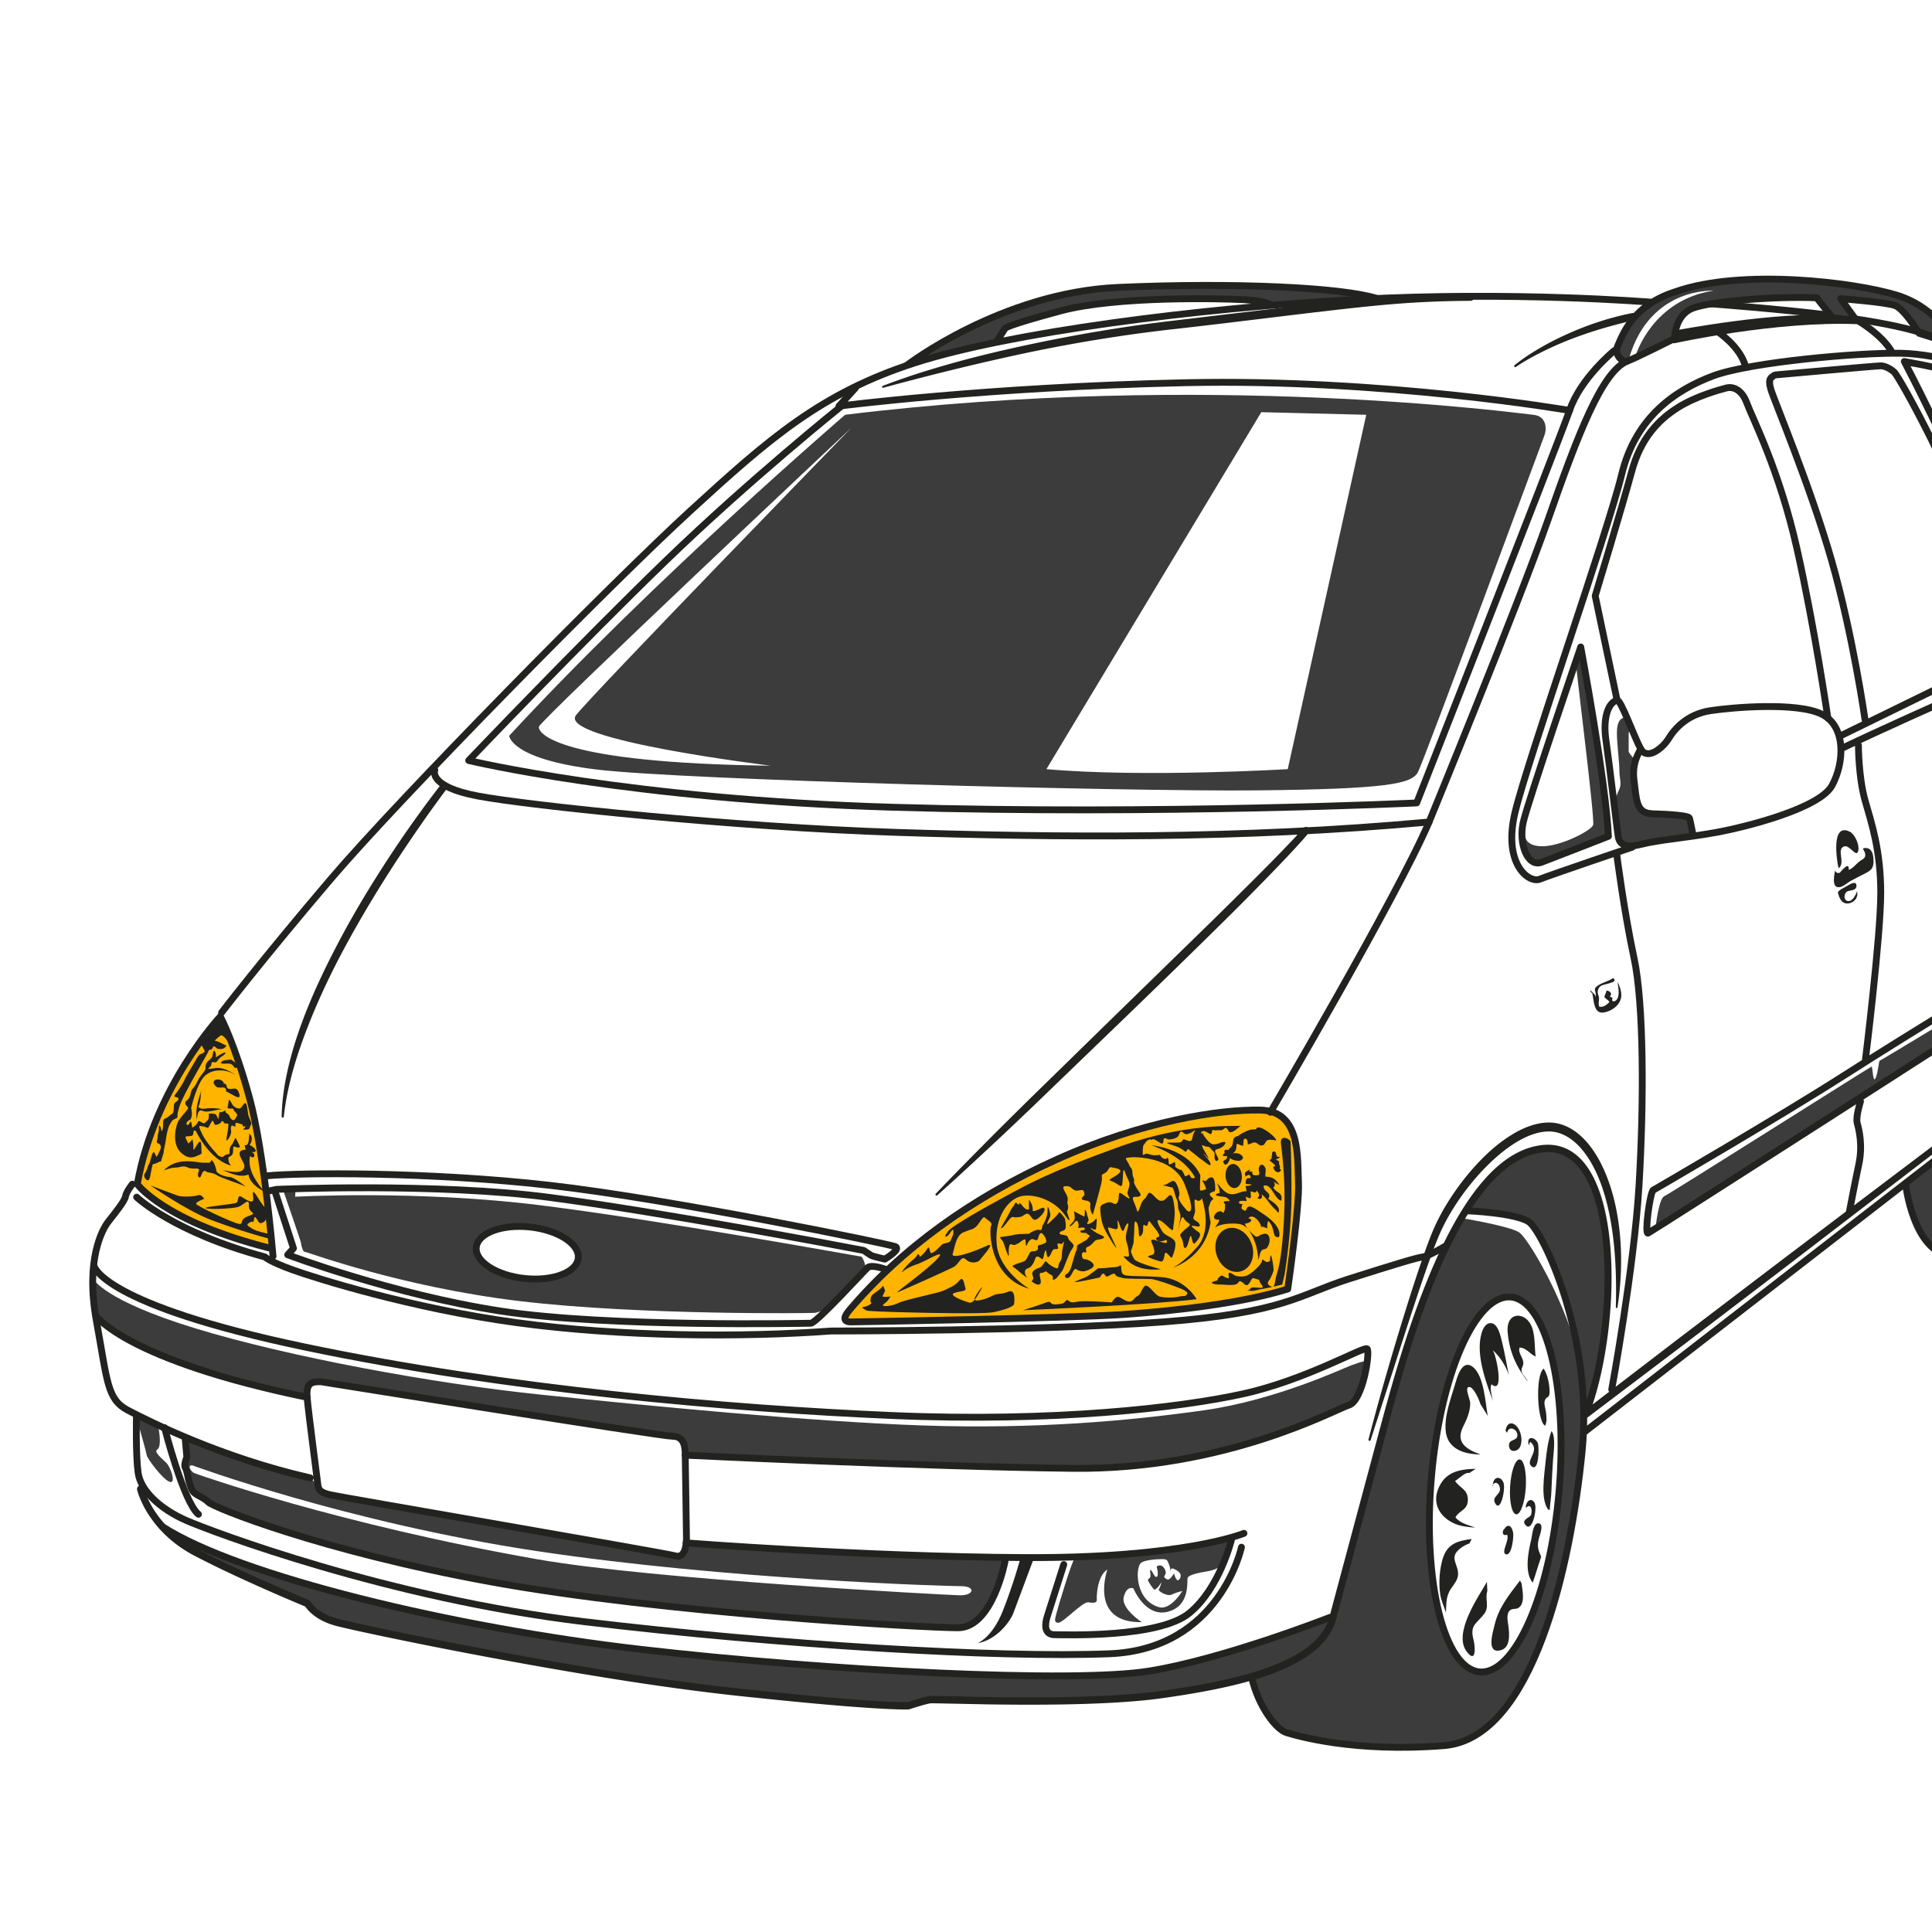 <svg xmlns="http://www.w3.org/2000/svg" width="800" height="800" fill="none"><path fill="#fff" d="M-127-78h1303v972H-127z"/><path fill="#FFB400" d="M351.375 542.135c-1.284 1.883-2.952 5.247.256 5.381s104.851-2.556 127.438-4.171c22.588-1.614 51.977-7.13 53.517-10.225s6.416-39.554 5.39-50.317-3.465-22.064-14.631-23.14c-11.165-1.077-49.024 6.458-75.076 15.606-26.053 9.149-52.362 26.908-66.479 37.805-14.117 10.898-30.415 29.061-30.415 29.061M112.669 516.438s-1.925-31.079-7.187-52.47c-5.262-21.392-13.347-41.976-14.374-40.631-1.026 1.346-15.4 14.396-22.459 30.944s-14.502 35.518-11.55 37.536 21.047 14.799 31.314 18.163c10.267 3.363 23.871 6.996 24.256 6.458"/><path fill="#3C3C3C" d="M356.465 520.295c-.855 0-80.766-14.711-132.272-21.169s-101.984-3.586-101.984-3.586l.17-3.05-5.133.359s7.358 21.167 7.358 21.705.685 3.767 1.54 3.767 39.528 14.53 89.151 20.45 121.664 5.022 122.348 4.843c.683-.178 4.277-1.255 4.277-1.255s16.084-16.682 16.427-17.221c.343-.538-1.027-4.843-1.882-4.843M239.08 521.55c-1.198 5.381-8.898 9.508-23.785 7.355s-18.309-8.61-17.796-13.275c.514-4.664 9.709-8.491 22.929-7.354 10.438.896 19.849 7.892 18.652 13.274M38.704 529.622s4.107 8.789 42.266 20.45 98.049 22.781 143.223 27.446 111.053 11.122 157.939 12.737c46.886 1.614 85.901-1.974 116.359-6.279 30.458-4.306 58.349-17.759 61.601-18.836 3.251-1.076 5.648-2.152 5.476-.716-.171 1.433-2.567 15.785-8.213 18.297-5.647 2.51-59.207 24.037-92.916 24.755-33.709.717-107.632-.719-124.401-1.436s-56.468-4.664-56.468-4.664.342-4.843-6.16-6.278c-6.502-1.436-138.774-23.14-142.368-23.14s-7.358.358-7.358 1.614c0 1.255-1.368 4.484-1.368 4.484s-52.191-13.634-65.025-19.373-23.1-12.018-22.929-13.813.342-15.248.342-15.248M57.698 591.152s2.908 10.224 3.08 11.481c.171 1.255 6.503 9.865 9.411 10.941 2.91 1.076.513-5.919-1.198-7.713s-5.645-4.664-3.763-5.741.513-10.046-.172-10.225c-.685-.178-8.212-4.843-8.042-3.945.17.896.684 5.202.684 5.202M285.11 638.867s-1.198 5.92-5.647 5.022c-4.449-.895-97.364-16.861-97.364-16.861s-46.201-8.97-47.741-9.149-2.91-3.05-2.91-3.05l-3.08-2.869-50.82-15.427s.512 3.767.17 5.023-2.052 4.664-1.71 5.382c.342.716 2.738 4.305 2.566 5.381-.171 1.076 1.198 5.022 1.71 5.56.514.538 5.306 2.691 5.82 3.589.513.896 1.54 1.973 1.54 1.973s53.729 19.731 101.642 28.88 117.726 15.786 152.12 19.195c34.395 3.408 55.442 3.229 59.72 1.793s10.266-10.583 11.122-13.632c.856-3.051 3.08-14.89 3.08-14.89s-107.289-3.767-130.218-5.92m112.081 21.706c-6.332-.18-127.179-6.563-174.538-14.888-82.649-14.53-140.828-35.16-142.197-35.698s-3.079-3.409-.855-3.23c0 0 63.996 23.68 142.709 35.519 78.714 11.839 169.746 14.53 175.736 14.53s5.475 3.947-.855 3.767"/><path fill="#3C3C3C" d="M74.125 636.356s30.971 14.351 64.681 22.782c33.711 8.43 81.964 18.835 119.097 22.96 37.132 4.127 74.778 7.894 106.947 9.33 32.169 1.434 86.584 4.124 107.289.716 20.706-3.407 53.217-13.453 64.51-17.759 11.294-4.305 15.402-5.741 15.059-5.202s-7.017 20.091-34.737 25.831c-27.721 5.741-72.552 10.404-103.353 9.148-30.801-1.255-37.132 2.334-42.095 2.334-4.962 0-97.192-9.687-136.036-16.145s-97.536-19.911-100.274-19.911-5.475-2.512-5.989-3.229c-.513-.718-3.423-3.589-3.423-3.589s-29.43-13.633-36.618-16.504c-7.187-2.869-20.363-12.196-15.058-10.762"/><path fill="#3C3C3C" d="M508.33 637.118c-2.567.269-59.163 8.88-63.526 8.745-.811-.025-6.931 20.315-7.316 22.064s-1.411 3.902.642 4.037 10.139-8.88 12.577-8.476 3.594.134 3.465-1.211c-.128-1.346.129-9.687 4.364-12.378 0 0-7.829 22.199 14.245 21.796 0 0-8.727-5.651-7.444-10.494 1.284-4.844 3.979-3.498 3.979-3.498s4.877 12.108 14.245 9.686c9.369-2.421 7.829-12.512 8.214-13.992s6.288-2.421 7.058-2.556c.77-.134 5.904-.807 7.187-3.094s4.877-10.898 2.31-10.629m-27.849 28.522c-10.523-2.556-10.324-16.084-8.213-18.297 1.54-1.614 7.828-1.749 9.112-1.749s1.796.404 1.796.404 1.155 1.749 1.412 3.767 0 0 .513-.269c.514-.269 3.337 1.076 3.722 2.421.385 1.346-.77 2.691-1.283 2.422-.514-.269-1.155-1.614-1.284-2.556-.128-.942-1.54 2.96-3.08 2.152s-1.155-1.076-.641-2.018c.513-.941-.257-2.825-1.412-3.498-1.155-.672-2.182.27-2.182.27s1.027 3.497.128 4.17-1.668-1.883-2.438-2.691-.128 1.749-.257 2.557c-.128.807-.77.941-1.026 1.345-.257.404 1.54 2.96 2.31 3.902.77.941 2.566-1.615 3.08-2.557.513-.941-.385 2.018-.899 2.691-.513.673 3.466 3.095 5.391 2.153s4.363-1.48 4.363-1.48-4.363 7.399-9.112 6.861"/><path fill="#222221" d="M404.763 680.44s6.032-2.287 10.395-13.185 7.443-22.199 7.443-22.199l5.519.135s-7.572 20.315-8.599 23.006c-1.026 2.69-6.416 10.763-14.758 12.243M417.468 534.869c-3.208 1.346-4.107.404-6.674 1.749-2.118 1.11-6.494 2.579-7.173 1.551-.753.92-1.569 1.451-2.58 1.14-2.182-.673-8.47-2.96-5.904-3.902 2.567-.941 5.134-.538 4.621-2.018-.514-1.48-.771-5.381-2.567-3.094s-4.235 2.96-6.289 4.036-16.17 3.767-18.993 5.247c-2.824 1.48-7.957 1.749-5.776.269 2-1.357 2.278-2.811 2.705-3.046-.714.138-3.666.488-3.346-.183l1.026-2.152-.77-2.018c-2.951 3.228-4.876 2.959-5.261 5.381s1.283 1.211-.385 2.422c-1.669 1.211-4.236.672-2.439 1.749s1.284.672 4.235.942 44.405 1.479 49.538.403c5.134-1.076 8.342-2.422 8.47-3.363.129-.942.77-6.458-2.438-5.113"/><path fill="#222221" d="M368.957 536.753c-.042 0-.08.027-.119.049.145-.03.205-.049.119-.049M403.736 537.156c-.246.472-.26.795-.115 1.013.873-1.067 1.657-2.664 2.553-4.107 1.669-2.691-1.026.404-2.438 3.094M513.651 466.195c.208-.014.325-.037.325-.075.001-.121-.124-.072-.325.075M498.063 469.215c-.454-.476-.328-.157.065.465.245.077.358-.022-.065-.465"/><path fill="#222221" d="M501.272 497.737s.641-1.077 1.155-1.211c.513-.135-2.439-1.615-1.155-2.556 1.283-.942 1.925 0 1.925-1.884s-.257-4.574-1.54-4.574c-1.284 0-1.925 1.211-2.31 1.48s-2.054-.807-1.284.269 1.412 3.094 1.412 3.094-2.438 1.077-2.567.404c-.128-.673.129-6.054.129-6.054s-3.594-10.36-20.406-12.512c0 0 13.475 4.17 18.224 13.453 0 0-.899.404-1.412.135s-1.027-1.884-1.412-1.345-1.411.807-1.54.269c-.128-.539-1.026-2.422-1.54-2.288-.513.135-2.31-1.21-2.31-1.21s.257-2.557-.641-1.884c-.899.673-2.054 1.211-2.054.404 0-.808-.128-2.96-.77-2.153s-1.54 0-1.925-.134c-.385-.135-.77-1.48-1.412-1.211s-.641 0-1.668.134c-1.027.135-2.695-.672-3.465-.672s-1.54 1.479-1.54-.404.257-2.96.257-2.96c.641-.942 1.411-1.883 1.411-1.883s1.284-.942 1.797-.539c.513.404.257-.807 2.053.27 1.797 1.076 2.567 1.883 2.952.941s-.257-2.152 1.027-1.749c1.283.404.642.538 2.053.404 1.412-.135 2.182-.538 2.952-1.076.77-.539.77-3.095 2.182-1.749 1.411 1.345 2.181.403 2.951.269.77-.135 2.952-2.287 1.797-.538s-.513 3.632-1.797 3.767-2.695-1.211-3.08-.404-.513.942-1.925 1.076-6.417-.269-3.85.538c2.567.808 4.749 1.48 6.289 2.826 1.54 1.345 1.026-1.48 2.181-.404s1.412 1.076 2.824 2.287 1.797 1.48 2.823 2.153 3.337 2.96 3.209 1.48-3.465-4.575-2.952-4.305c.513.269 3.08 3.228 1.797 1.21s-3.337-5.516-1.797-4.574 2.053 0 2.952 1.211c.898 1.211 1.796 1.345 1.668 2.422-.128 1.076 0 3.498 1.283 2.556 1.284-.942-2.823-4.171-.128-4.709s4.363-3.229 2.567-2.96-1.284.538-2.695.807c-1.412.269-1.925.404-3.209-.672-.779-.654-2.026-2.342-2.631-3.302-.428-.133-1.262-.797-.45-1.138 1.284-.538 1.925.269 3.209.942 1.283.672.77-2.018 1.411-1.615.642.404 1.669 0 3.08.135 1.412.134 1.925-1.884 2.824-.538s.641 1.614 2.053 1.211c1.092-.312 2.714-1.983 3.397-2.482-2.716.184-22.79-1.213-49.855 8.536-29.132 10.494-37.859 15.472-47.099 20.45s-22.587 12.512-24.127 14.664c-1.54 2.153-1.412 2.556-.385 2.018s2.438-3.767 2.566-2.287c.129 1.48 0 1.48-.641 2.96-.642 1.48-.514 1.749-2.182 2.153s-1.412.134-2.823 1.614-3.466 3.229-3.851 2.287-.385-3.094-1.411-1.345-2.952 3.229-2.952 3.229-.385-2.018-1.155-.673-1.925 2.018-1.925 2.018c-3.722 3.364-4.492 5.112-4.492 5.112s2.31-2.152 6.16-3.363 12.706-6.996 8.856-2.556c-3.851 4.44-17.839 14.395-16.813 14.126 1.027-.269 21.048-9.283 23.358-10.494 2.31-1.21 3.08-5.112 5.133-3.094s5.134 1.076 5.647.269 7.315-8.072 2.823-5.92c-4.491 2.153-14.887 5.92-13.988 3.229.898-2.69 1.283-7.534 4.491-8.879 3.209-1.346 3.466-.942 5.006-2.153s2.951-4.843 3.85-3.901c.898.941 3.336 2.018 2.566 3.228s-1.283 21.392 15.786 26.235c0 0-12.449-7.265-13.476-18.431-1.026-11.167 4.749-18.701 10.139-19.912s13.86 1.749 17.967 7.669c4.107 5.919.642-1.077 1.027-1.48.385-.404.642-1.615.257-2.826-.386-1.21.128-.807 0-2.556-.129-1.749-3.337-4.978-.899-4.978s1.925.673 3.594 1.615 3.721-1.076 4.106.942-.256.941-.898 2.421 3.85.269 3.465 2.691 1.027 4.171 1.027 4.171 2.951-10.225 3.593-13.32c.642-3.094-.642-2.959 1.155-3.767s1.797-2.825 2.824-2.556 5.518.538 3.208 2.556-5.262 2.557-2.952 3.229 3.979 3.095 4.364 1.346.128-7.938 1.026-5.382c.899 2.556 1.669 3.498 1.925 4.709.257 1.211-.513 2.691-.77 3.902-.256 1.21 2.054 3.498-.128 2.152-2.182-1.345-3.465-2.96-3.465-.942 0 2.019-.513 4.44-2.31 3.364s-3.08 0-4.235.403c-1.155.404-1.155 1.48-1.155 1.48s0 4.844 1.54 8.207 5.903 10.091 5.005 7.938-4.235-8.341-3.08-8.072 3.337 1.211 3.722.403c.385-.807-.514-4.843.385-2.69.898 2.152 1.54 5.381 2.438 2.825s2.182-3.095 1.412-.538c-.77 2.556-.899 3.767-.77 4.978.128 1.21.898 2.556 1.026 4.305.129 1.749.642 2.96-.513 2.825s-2.053-.269-1.155.404c.898.672 4.235 5.919 15.144 4.843 0 0-9.754-2.556-10.909-4.036s-1.54-3.498-1.54-3.498.77-2.153 1.027-3.094c.257-.942 0-1.346.257-3.633.256-2.287-.257-7.13 1.155-4.978s.128 6.862 1.796 5.247c1.669-1.614 0-5.381 1.669-4.171 1.668 1.211.77-3.363 2.31-1.076s4.748 5.382 2.951 5.92c-1.796.538 0 1.883 1.412 1.749 1.412-.135 2.439-1.346 2.31.269-.128 1.614-7.443-2.691-6.417-.135 1.027 2.557 1.925 4.844.514 5.382s-2.952.538-1.027 1.345c1.925.808 3.722 1.346 4.492 1.48.77.135 1.155-.672 1.54-2.96s2.695 2.288 3.08 1.211 2.31-5.516.77-7.13c-1.54-1.615-3.85-1.884-4.877-3.633s-3.08-5.112-1.155-4.574 5.519 5.381 5.647 3.767.898-5.516.642-8.072c-.257-2.557-.642-7.4-2.439-5.785-1.797 1.614-1.668 2.152-3.465 2.018s-3.978-4.709-5.133-2.826c-1.155 1.884-.642 1.346-1.925 2.557-1.284 1.21-2.054 6.592-2.695 4.036-.642-2.557-2.824-5.516-.77-5.382s2.823-.538 2.053-1.614-2.823-4.036-2.438-4.844c.385-.807-.642-1.48-.642-3.498s-1.027-2.152-1.284-3.094c-.256-.942-1.796-2.691-1.411-2.96s2.566-.404 2.566-.404 16.941-.672 21.689 11.167 2.182 12.243.77 10.629-3.85-4.44-3.08-5.651-1.026-6.458-2.31-6.323c-1.283.134-2.053 1.076-3.08 1.48s-1.797.269-1.027.403c.77.135 2.824.673 3.466.808.641.134.513.672.898 1.479.385.808.257 1.346.77 2.557s.898 1.749.898 3.767 1.412 2.96.899 5.247c-.514 2.287-.77 5.247-.77 5.247s1.026-7.938 2.31-5.516c1.283 2.421 3.721 2.018 1.668 3.632s-3.208 2.825-3.208 3.364 1.155 1.883 1.283 3.767 1.027 2.018 1.668.538c.642-1.48 1.284-5.247 1.669-3.633.385 1.615.641 3.498 1.54 2.557.898-.942 3.08-3.364 1.54-4.44s-4.107-2.96-2.31-2.691c1.796.269 3.208.807 2.566-.673-.641-1.48-2.951-1.48-2.438-2.96s.642-2.018.642-2.69-.514-4.709 0-4.575c.513.135 1.155.942 2.053.404.899-.538.642-1.48.899-.538.256.942 4.106 12.646-1.926 19.642-6.031 6.996-10.266 8.745-10.266 8.745s12.881-3.766 15.525-17.93q.071-.38.132-.77s-1.027-5.651-.77-6.324c.256-.672.771-2.152.771-2.152"/><path fill="#222221" d="M426.066 496.93v3.767c-1.026.672-2.438-1.077-2.438-1.077s-1.54-2.287-1.668-1.076c-.129 1.211-1.155-1.614-1.797 0s-.642.404-2.053 3.364-4.621 7.534-3.209 6.592 3.465-4.843 4.492-4.574 1.54.134 2.952 0c1.411-.135 2.438-2.018 3.721-1.077 1.284.942 1.54 3.498 3.979 1.48s2.952-3.632 2.182-4.17c-.77-.539-4.877 2.556-4.621.807.257-1.749-1.54-4.575-1.54-4.036"/><path fill="#222221" d="M425.938 525.048c.77-.404.77-.269 1.797-1.749s.77-3.229 2.053-2.96c1.284.269 1.925 2.153 2.31.135s.77-3.095 1.027-2.557.257 3.498 1.283 2.422c1.027-1.076 1.155-2.96 2.182-3.094 1.027-.135 1.925.269 1.412-1.211s.385-1.211 1.283-.942c.899.269 1.797-2.825.899.942-.899 3.767 0 4.709-1.284 6.458-1.283 1.749.257 3.767-2.952 2.018s-2.438-3.229-3.721-1.346c-1.284 1.884-1.284 1.48-2.567 2.019-1.283.538-1.668.941-2.053 1.479s0 1.48.256 2.422c.257.942-1.155 1.211-.385 1.749s2.567 1.749 3.337.673-1.283-4.44.385-4.44 1.412-1.211 2.567-.135 2.31.942 2.181 2.153c-.128 1.211.257.942 1.027.538s2.567-2.96 2.952-3.498 1.797-4.574 2.952-7.13 2.566-2.826.898-4.44-1.155-1.345-1.668-2.422c-.514-1.076-3.722-.538-3.337-1.614s2.053-.538 2.438-1.884-.256-4.036-.256-4.036-2.182-3.363-2.567-2.422c-.385.942-2.439 2.691-3.08 3.364-.642.673-2.31 2.422-1.412.269s1.027-1.614 1.027-2.691-1.284-5.247-1.155-2.152c.128 3.094-1.797 6.054-2.054 6.457-.256.404-.128 2.288-1.155 1.884-1.026-.404-2.951.673-3.593.942s-.128.672-1.797.672c-1.668 0-4.62.135-5.262.404s-5.775.942-5.775.942c-.128.673 1.027.942 1.669 3.094.641 2.153 2.053 6.054 1.925 4.171-.129-1.884 0-4.709 1.026-4.305s1.155.538 2.695-.269c1.54-.808 3.08-2.691 3.209-1.211.128 1.48.128 2.96.641 1.614.514-1.345 1.541-2.421 2.311-2.287.77.135 1.796 1.076 2.181-.134.385-1.211.77-2.96 1.797-2.153s1.797 2.691 1.668 3.363c-.128.673-1.925 1.211-3.08 1.48s.514 1.615-1.155 2.287c-1.668.673-1.925-.403-2.823 1.211-.899 1.615-1.027 2.691-2.31 3.229s-2.695.807-3.465 1.211-1.797.538-.642 1.211 2.823 2.422 4.748 3.767 0 .134-.128-1.48.77-1.614 1.54-2.018"/><path fill="#222221" d="M443.264 507.693c1.283-.404 2.181-3.095 2.951-1.884s.257 2.153.257 2.556c0 .404 2.567-.672 2.695.404s-1.925.269-1.797 1.211c.129.941 2.31.134 2.824.941.513.808 1.797.135.385 1.749s-.642.539-2.182 1.615-2.438.942-2.438 2.152-.257 1.211-.642 2.288-.77 2.69-1.668 5.65c-.899 2.96-1.669 2.691-2.439 3.498s.385 1.884 1.54 1.077c1.155-.808 1.797-4.171 2.952-3.364s2.567.942 3.337.807 3.593-1.076 3.85-2.287-2.695-2.825-3.722-2.691-1.283-1.48-1.155-2.152.513-.942 1.412-.673-.129-1.211.385-1.883c.513-.673.77-.27 1.925-1.211s1.54-2.018 2.695-2.153c1.155-.134 4.492-.673 1.54-1.883-2.952-1.211-4.877-3.095-4.235-2.96.642.134 2.053 1.614 2.182-.269.128-1.884.641-4.575-.385-3.229-1.027 1.345-3.209 2.152-3.337 1.749-.129-.404.256-.673.513-1.346.257-.672-.642-2.018-.642-2.825s-1.026-2.153-.898-1.48-.128 2.691-.128 2.691c-2.31-1.076-4.364-2.287-4.364-2.287s.77 2.96 0 4.036-2.695 2.556-1.411 2.153M480.866 528.815c-10.01-.673-14.117-.134-15.657-1.076s-.385-4.44-1.54-3.633-2.952.538-4.748.807c-1.797.27-4.235.27-4.235.27s-2.952 2.287-4.107 3.094-3.594 1.48-5.39 2.422c-1.797.941 10.267-1.749 10.267-1.749s1.155-2.557 1.925-1.211 1.283.807 2.566.134c1.284-.672 1.54-.672 2.054.135s1.796.807 2.952 1.211c1.155.403 8.855.269 11.55.403 2.695.135 12.962 4.036 13.732 4.575.77.538 1.925.941 1.155 1.883s-.899.269-3.08.807c-2.182.539-5.904.539-8.085 0-2.182-.538-5.006-6.188-6.546-4.036s-1.283 3.095-2.823 3.902-1.668 2.556-3.722 2.152c-2.053-.403-3.722-2.556-4.877-1.749-1.155.808-1.925 2.153-1.925 2.153s-11.55-.942-14.373-.269c-2.824.673-3.08-.269-3.85-.673-.77-.403-.899 1.211-2.567 1.48s-2.695.404-3.722.135-.513-1.48-2.567-.673c-2.053.807-9.625 3.229-9.625 3.229s55.955-2.422 71.869-4.574c0 0-4.621-8.476-14.631-9.149M507.492 487.359c.295 2.745 2.035 4.793 3.887 4.574 1.852-.218 3.115-2.621 2.82-5.366s-2.036-4.792-3.888-4.574c-1.852.219-3.114 2.621-2.819 5.366M512.309 470.426c-2.285.745-1.418 2.233-2.049 3.698-.476 1.107-1.126 1.057-1.566 2.066-1.059-.365-2.261.036-1.531 1.333-.672.258-.649.636-.997.986.621.152 1.229.342 1.889.145.451 1.932-1.925 1.526-1.499 2.624.955 2.464 2.744-.512 2.699-1.833.6.844 3.421 1.543 4.379 1.113 2.863-1.286-.835-3.852-3.207-2.858 1.805-1.428 1.39-2.218 1.648-4.021.954.016 1.692.724 2.646.763.305-.756-.061-2.795.718-2.949 1.045-.205 1.418 1.68 1.118 2.308 1.134.274 1.863-.918 3.203-.712.837.131 1.643 1.199 2.354 1.241 1.869.111 1.442-1.447 2.692-2.162.765-.438 2.861-.126 3.654.122-.065-1.52-5.448-5.58-7.442-5.464-.802.047-.69.716-1.096.803-.663.141-1.476-.057-2.159.151-1.658.502-3.754 1.494-5.198 2.648h-.256zM521.157 521.778c.251-1.143.488-3.154 1.293-3.995.692-.723 1.398-.302 2.04-.959 1.796-1.835 1.83-6.574-1.219-5.907-2.467.538-2.393 2.187-4.321.292-.665-.653-1.393-1.279-2.017-1.98 1.59 1.936 2.659 4.659 3.236 6.764.511 1.87.669 3.871.988 5.785M516.795 509.066q.068.083.138.162z"/><path fill="#222221" d="M530.541 497.177c.776-3.594-1.953-2.924-3.333-5.465.976-.695.655-1.899.101-2.813.598.832 1.49 1.402 2.442 1.692-1.613-2.469-3.049-3.289-5.744-3.365-.24-1.271.426-2.714-.142-3.758-1.046-1.926-2.304-1.325-2.593.257-.298 1.624 1.147 2.885-1.139 2.941-.993.025-1.762-.181-1.555-1.421-.421-.086-.954-.241-1.393-.156l.514-1.076c-1.09 1.076-3.115 1.179-1.771 3.21.839-1.103 2.134-.936 1.88.67-1.868-.364-1.98.702-2.022 2.288.835.158 1.716.157 2.511.32-.715.589-1.627.572-2.505.528.108.744.286 1.494.346 2.245-2.232-.109-3.536 1.14-5.803 1.236-2.827.121-4.59-2.625-6.353-4.571.466 1.364 1.173 2.64.992 4.143-.76-.053-1.136.214-1.636.694 2.06 1.244 4.432-.085 5.882 2.529-.441.111-2.126-.059-2.362.292-.468.695.473.656.43 1.194-.112 1.376.203 2.024-.785 3.501-1.868-2.741-6.512 3.196-1.658 2.729.077 1.326-1.333 2.133-1.624 3.302 1.768-1.753 8.83-2.123 11.107-1.165.927.389 1.747 1.068 2.465 1.906-.591-.697-1.072-1.471-1.274-2.43 1.665.012 4.052-1.527 1.39-2.167 1.886-2.371 5.239 1.776 5.27 3.606.887-.381 1.568.336 2.557.544-.021-1.034-.069-2.181.434-3.065 1.236 1.223 1.712 2.523 2.122 4.181.404 1.627.37 2.693 2.314 2.518 1.227-4.107-4.127-8.018-6.895-9.807-.976-.631-4.396-3.168-5.462-2.841-1.994.611-.371 2.923-3.126.933a3.16 3.16 0 0 1 .512-2.086c-.459.229-1.894.153-1.551-.794.245-.677 2.593-.318 3.191-.346-.286-.517-.294-1.317-.485-1.846 2.791 1.462 2.123.426 2.057-2.153.969.157 2.286 1.095 2.513-.377.888 1.26 1.606 1.929.302 3.192 1.355.86 2.384-.11 1.667-1.614 2.349 1.664 3.744 4.764 5.97 6.506.535.42 1.01 2.077 1.282.359.324-2.049-3.151-4.074-4.46-4.982 1.837-2.603-2.049-2.698-1.887-5.401 3.329-1.115 4.505 5.635 7.307 6.183M527.446 476.768c-1.4.038-.107 3.442-1.772 3.5.097.723 3.987 2.755 1.534 2.826.21 1.808 2.128 3.401 3.323 1.323l-.641-.403c.476-1.207-.648-1.996-.145-3.065-.553-.202-1.098-.723-1.517-.945.799-.107 1.519-.43 1.769-1.082-2.065.842-1.09-2.193-2.551-2.154"/><path fill="#222221" d="M534.382 472.713c-.513-1.346-4.363-2.96-3.978.672s2.053 15.069 1.283 30.944c-.77 15.876-2.438 21.661-3.08 23.544-.539 1.584-.627 4.392-1.403 4.932 1.983-.454 3.713-.895 3.713-.895l1.027-4.306s2.823-16.951 2.823-32.827-.385-22.064-.385-22.064M525.399 530.295c1.027-1.345 1.668-3.363 1.925-4.036s-.898-7.938-1.283-6.054.385 1.749-.899 2.287c-1.283.538-2.438-1.884-2.566-.404-.129 1.48-4.877 5.92-6.931 6.323-2.053.404-3.336 0-3.978-.134-.642-.135-2.952-2.287-2.952-.673 0 1.615.642 2.018-.898 1.48s-1.668-1.614-3.08-.134.642.807-1.925 1.614.385 1.345 2.438 1.345 4.364.404 6.16 0c1.797-.403 1.284-1.883 2.567-1.21 1.283.672 1.925 2.287 3.08.941 1.155-1.345 1.155-2.825 2.439-2.287 1.283.538 1.925.269 2.053 1.211s2.695 2.825.257 2.691c-2.439-.135-3.85-.404-4.107.403-.257.808-2.439.539-.257.808s2.824-.404 5.519-.808c1.055-.157 2.504-.46 3.876-.77-.051-.009-.1-.014-.155-.037-1.283-.538-2.31-1.211-1.283-2.556M527.203 532.805l-.366.083a.49.49 0 0 0 .366-.083"/><path fill="#222221" d="M517.899 514.142c-2.123-4.675-6.897-6.942-10.662-5.063s-5.095 7.193-2.972 11.868 6.897 6.942 10.662 5.063 5.096-7.193 2.972-11.868M65.184 481.458c2.31-1.211 1.027.538 2.054-2.422s.257-1.614.898-4.171c.642-2.556.514-3.767 1.155-6.323.642-2.556.77-2.421 1.54-3.767.77-1.345.899-.942 2.182-1.749s-.513.135 1.54-5.516 11.679-21.526 11.807-22.333 1.412-.135 1.797-1.48c.385-1.346 1.54.807 2.31.673.77-.135 1.925.538 3.337-1.346l-2.952-1.48-1.925-.672s.898-.942 2.31-2.019c1.411-1.076 4.62 4.844 5.005 5.517.385.672-1.412-3.633-1.797-5.113s-1.668-4.978-2.053-6.996-1.027-.269-1.797-.134c-.77.134-.898 2.421-2.182 3.632s-5.39 6.323-5.39 6.323 1.412 2.288 1.669 2.96c.256.673-.77 1.211-1.412 1.346-.642.134-1.155.672-2.439 2.959-1.283 2.288-3.978 6.593-4.491 7.938-.514 1.346-3.209 5.247-3.979 6.189s.899.673 1.412 1.211-.513 1.345-1.283 1.883-.385 2.153-.642 3.498-.513.942-1.283 1.615c-.77.672-1.412 1.211-2.439 1.614-1.026.404-.257 3.095-.898 4.575-.642 1.479-.257-.808-1.027-1.615s-.128 1.211-.642 2.825c-.513 1.615 0 1.077-.513 2.96s.513.942 1.284 2.018c.77 1.077-.257 2.556-1.027 4.171-.77 1.614-.514.269-1.412-.942s-1.54 3.767-2.182 4.709-.898 2.96-1.668 3.767-.128 2.691 1.027 2.96 1.155-2.556 1.796-5.113c.642-2.556 0-.941 2.31-2.152"/><path fill="#222221" d="M92.392 439.213s-1.797 1.076-.385 1.211c1.411.134 2.823-.269 3.85.269 1.026.538.898 1.48 1.668 1.48s1.797-.673 1.797-.673l-3.465-2.691c-1.412-.134-3.465.404-3.465.404"/><path fill="#222221" d="M96.37 457.645s-1.54-3.229-1.668-1.884c-.129 1.345-.514 2.96-.514 2.96 1.54.942 2.054-.404 2.567.807s1.925 1.615 1.284 2.691c-.642 1.076-1.027 2.287-2.182 1.211-1.155-1.077-.513-1.615-1.925-2.422s.385-1.883-1.412-.807-1.412-.807-1.797 1.076 0 2.422-.385 1.884-.77-1.884-1.411-1.884c-.642 0-2.31-.538-2.439 0-.128.538.16 1.851-.385 2.422-1.155 1.211-1.54 1.749-2.31 1.211s-1.797-1.077-1.797-.404-2.438 2.825-2.438 2.287-.385-3.363-.898-2.018c-.514 1.346-1.669 1.346-1.412.269s1.54-1.211 1.797-1.749.513-1.883.385-2.691c-.129-.807-.257-1.883-.257-1.883s2.439-10.763 6.032-13.588c3.593-2.826 9.368-2.422 13.09.538 0 0-5.005-4.171-9.497-3.364s-1.668-.269-1.411-1.076.128-1.48.641-1.48c.514 0 1.284.538 1.925-.404.642-.941 1.54-1.749 2.054-2.018s1.925-1.345 1.155-1.48c-.77-.134-3.85 2.019-3.85 2.019.513-1.346-.642-3.902-1.027-2.288s-.128 1.749-.77 2.557-1.668 1.21-2.182 2.421c-.513 1.211.257 1.749-.898 3.229s-1.925 2.422-2.567 3.767c-.641 1.346-1.155 2.287-2.053 3.229-.899.942-.514 1.48-1.284 3.364s-1.668 1.211-1.796 2.556 1.796 1.48.898 2.691-2.695 3.094-3.722 4.708c-1.026 1.615-2.951 9.149.77 12.916s6.417 1.749 7.829 1.211.898-1.076.898-2.018.129-4.44-1.026-3.229-2.439 4.305-2.31 2.556c.128-1.749-.386-4.305-.514-3.767s-1.54 1.749-1.54 1.749l-.898-1.749s-.642-1.076 0-1.211c.641-.134 2.053 0 2.566-.403.514-.404.514-2.691.642-2.153s.513-.269.898.538c.386.807 5.647 11.705 14.502 14.127 0 0-.77-.673-1.026-1.749-.257-1.077-.257-1.749.385-2.018.641-.269.898-.404 1.283-1.211s-.128-3.364.642-2.96 2.31.673 2.31.134c0-.538-1.797-3.767-1.797-3.767s-.77 1.346-1.155 2.288-.77.538-1.155 2.018.129 2.69-.77 2.556c-.898-.135-2.31 1.211-2.31 1.211l-1.54-.538s-4.877-4.844-6.93-9.149-.899-3.094.128-3.094 2.182.941 2.567.403 1.412-3.094 1.797-2.691c.385.404.385 1.346.898 1.615s2.182-.404 2.438-.942.77-.942 1.155 0 2.054 0 1.925.807c-.128.808.129-.538-.128 1.749s-1.283 6.055-.128 4.575 1.412-2.826 1.412-3.229c0-.404-.385-2.287.256-2.556.642-.27 1.027.672 1.412.269.385-.404-.514-1.884 1.026-1.346s2.311.404 2.054 1.077 1.925-.27.77.941-.385.538.77.673 1.412-.673 1.54-1.345c.128-.673.77-.404.385-1.749s-1.027-1.884-1.283-3.902c-.257-2.018-.514-4.978-1.669-3.633-1.155 1.346-1.026 1.884-2.181 1.884s-2.439-1.345-2.439-1.345"/><path fill="#222221" d="M83.408 451.321c-1.241 4.138-2.673 7.919-1.897 12.37.157-.975.22-3.356 1.343-3.854.4-.177 1.66.459 2.417.456 2.076-.004 4.514-.818 6.606-1.001-1.907-.432-4.18-.5-6.03-.35-1.518.121-2.283.54-3.702-.515.782-1.937 1.01-3.801 1.007-5.627zM93.697 452.107c.904-.324 7.303 5.236 5.06-.027-1.092-2.56-2.852-.441-4.468-1.43-.649-.396-.143-1.693-1.385-2.019l-.128.538c.04-3.229-6.552-2.762-3.55.529 1.597 1.754 4.393-.966 4.47 2.409M102.787 469.619l.513.269c-.446 1.284.105 4.689-2.034 4.326.189.517.224 1.331.479 1.84-5.372.199-.636 4.765-.547 6.658.192 4.134-7.185 2.182-9.154 1.697 3.069 1.323 7.513 3.439 10.85 1.91.28 3.069 3.918 5.904 6.426 6.955-3.25-3.897-6.983-9.057-5.771-14.623 1.751 1.819 2.725-1.106.433-1.602 3.711.314 1.219-2.156-.699-2.98 1.3-.979 1.476-4.674-.496-4.45M110.102 510.653c-3.08-.673-5.133-1.48-5.647-1.884-.513-.404-2.695-1.345-1.796-2.018s1.411-1.076 2.053-.807.257-2.422 1.027-1.884 1.283 2.691 2.31 2.422c1.026-.269 2.053-.807 2.053-2.018s.642-4.171 0-4.305c-.642-.135-1.668-1.749-2.438-2.826s-2.952-5.247-2.952-3.229.898 4.037-1.54 3.229-3.85-3.094-4.492-1.345.642 2.018-3.208 2.556-13.09 1.48-9.625 1.884 9.625 0 12.32-.538c2.695-.539 5.005-4.44 4.877-.808s4.106 2.96-.129 4.44-1.668 3.633-4.107 3.229-17.325-7.4-17.582-8.207c-.256-.807 3.337-2.152 3.337-2.152s-1.283-2.019-2.567-1.48c-1.283.538-6.416.807-8.085.269-1.668-.538-11.55-4.306-11.55-4.306s14.502 10.225 25.026 14.262c10.523 4.036 24.769 8.206 24.897 7.803.128-.404.898-1.615-2.182-2.287M101.889 491.414c-.008-.007-.03-.018-.039-.023.098.075.12.091.039.023"/><path fill="#222221" d="M83.28 486.839c.513-1.614 1.155-2.421 2.053-1.749.898.673 2.567.269 4.364 1.48 1.776 1.198 11.321 4.235 12.153 4.821-.687-.524-5.178-4.013-6.635-4.013-1.668 0-5.518-1.211-5.647-2.691-.128-1.48-1.668-5.247-2.181-4.036-.514 1.21-.77.672-3.08.807-2.31.134-10.78-2.825-16.556 3.229 0 0 2.823-1.211 4.877-1.211s2.952-1.076 5.262 0 5.261-.538 4.363 1.614.513 3.364 1.027 1.749"/><path fill="#3C3C3C" d="M381.534 147.803s36.704-25.293 69.815-28.522 97.792.269 99.332.808c1.54.538 13.09.538 12.834 1.883s-2.054 1.615-2.824 2.422-34.394 2.691-34.394 2.691-6.93-3.498-19.25-3.768-35.934-1.076-53.388 2.691-36.961 9.418-37.731 10.225-2.31 3.498-2.567 4.574c-.257 1.077-33.881 8.611-31.827 6.996M672.087 149.418c-.77 0-2.823-4.036-2.566-5.113.256-1.076 10.01-23.14 31.827-26.638s64.938-1.884 76.745 1.883 23.101 9.956 25.668 13.454c2.566 3.498 4.876 6.458 4.106 7.534-.77 1.077-1.026.808-2.31.808-1.283 0-12.32-4.844-12.32-4.844s-6.674-9.148-8.727-9.687-21.047-2.959-20.79-2.152c.256.807 4.62 6.727 3.85 7.534s-10.781-2.153-10.781-2.153-3.85-6.726-4.876-6.996c-1.027-.269-32.855-.269-43.378 2.153s-12.577 5.651-12.834 6.727-.77 4.305-1.026 5.381c-.257 1.077-2.311 2.422-2.311 2.422l-14.887 6.996s6.931-22.602 32.085-26.369c0 0-26.181-1.615-34.908 27.715zM672.857 297.141c-1.54 0-3.336 1.345-3.336 6.188 0 4.844 1.026 12.109 1.026 15.607s1.027 5.381 0 7.803-2.053 4.305-1.796 5.92c.256 1.614 1.026 12.377 1.796 14.261s1.027 2.152 2.567 2.69c1.54.539 23.357-2.69 24.897-3.498 1.54-.807 3.08-1.076 2.824-2.69-.257-1.615-1.797-5.651-2.567-5.382s-15.4-2.421-16.94-2.96c-1.54-.538-3.337-1.883-3.337-3.229 0-1.345-1.797-9.148-1.54-11.301.256-2.152 1.026-5.381 1.026-5.381s-3.08-3.229-3.08-4.036v-7.804l1.54-3.229z"/><path fill="#222221" d="M659.254 410.96c.784 3.041.534 8.857 4.648 8.312 3.4-.45 7.32-3.183 7.446-6.991.067-2.006-.695-3.966-1.545-5.72.177 2.049.729 3.889.276 5.965-.625 2.865-3.463 2.454-2.24.755-.446-.086-.936-.597-1.287-.702 1.391-1.056-.071-2.423-1.376-2.404.051.785-.911 2.174-.804 2.605.192.78 1.698 1.131 2.023 2.214-1.175 1.085-2.444 2.212-4.168 1.863-.527-1.378-.05-2.336-.103-3.603-.036-.87-.705-1.763-.507-2.894.471-2.697 2.397-2.404 4.89-3.242 1.028-.345 3.007-.722 1.505-2.163-1.799 1.308-4.086 1.726-5.995 2.908-2.824 1.747-1.012 2.199-1.217 4.934-.332-1.198-1.484-1.931-2.291-2.763-.037.733.343.848.745 1.197M761.281 359.432c-.772-3.398-3.12-18.893 4.658-15.057 2.079 1.026 3.981 5.258 3.583 7.624-.647 3.845-3.54-2.423-5.953-1.503-3.323 1.27.835 6.785-2.289 9.07"/><path fill="#222221" d="M760.126 359.163c-.394 2.245-2.194 8.84 1.732 8.17 1.551-.265 3.304-1.997 4.749-2.711 1.447-.716 2.848-1.534 4.294-2.244 3.708-1.824 5.309-2.441 4.81-7.253-.176-1.703-.809-3.788-2.824-3.961-2.543-.22-.868.855-.591 2.189.456 2.211-1.031 2.239-2.668 3.608-1.41 1.179-2.32 2.579-4.085 3.253.087-2.982-1.494-1.084-2.703-.009-.723.641-.75 1.461-1.89 1.261-.844-.147-1.211-1.049-.952-1.497M761.025 369.388c.482 2.661 1.826 5.285 4.751 4.63 2.304-.516 3.812-2.56 3.178-5.023-.382 1.394-1.892 4.306-3.638 4.136-2.007-.196-1.912-2.975-.572-3.899 1.055-.728 3.973-.224 3.978-2.417.005-2.349-2.712-.691-3.709-.059-1.077.683-3.675 1.734-4.117 2.9"/><path fill="#3C3C3C" d="M685.563 508.096c.128-1.211 1.411-11.839 3.593-12.781s85.472-53.681 85.857-53.681.514 6.862 1.54 4.978c1.027-1.883 1.412-7.399 1.797-7.399s50.308-30.406 51.206-30.675 2.952-2.96 2.824-1.749 0 8.207-3.979 10.629-49.281 31.616-56.725 35.921c-7.443 4.305-86.113 54.757-86.113 54.757"/><path fill="#3C3C3C" d="M856.379 393.335c-4.236-5.65-8.856-7.937-8.856-7.937s-11.293 29.329-16.17 47.626-7.572 31.482-10.395 32.827c-2.824 1.346-32.469 25.294-32.469 25.294s5.133 28.522 19.763 29.598 36.961 1.48 40.17-1.749c3.208-3.229 7.571-11.167 11.422-25.966 3.85-14.799 4.748-24.889 5.518-41.841s-4.748-52.201-8.983-57.852m-9.369 108.304c-2.955.228-6.93-9.418-7.187-22.468s-1.54-36.191.513-50.183 8.214-28.791 11.294-28.657 8.727 12.916 8.599 33.097-1.027 67.269-13.219 68.211M654.89 570.253c-1.796-22.872-21.56-57.313-25.923-60.004-4.364-2.691-24.128-5.92-24.128-5.92-2.823 4.036-19.507 43.86-26.437 68.615s-19.507 69.69-24.641 92.024c-5.133 22.333-35.934 29.598-35.934 29.598l1.54 3.498s5.134 12.647 11.807 18.028c6.674 5.382 40.811 9.956 69.302 6.727s41.067-55.161 46.714-76.956 9.497-52.739 7.7-75.61m-9.24 42.245c-.513 27.984-13.347 82.337-33.111 79.915s-22.843-50.048-19.25-92.024 24.365-63.677 31.057-63.502c20.534.538 21.818 47.627 21.304 75.611"/><path fill="#3C3C3C" d="M607.663 501.638s24.127-.807 27.977 6.458 14.63 29.868 17.454 44.667 3.85 29.06 3.336 30.405c-.513 1.346 10.267-28.791 9.754-50.855s-3.337-52.201-22.074-55.699-29.261 14.53-36.447 25.024M631.447 346.292c.111-.525-.171 4.305 7.53 4.126 7.7-.18 19.848-6.458 20.704-8.79.856-2.333-7.358-66.013-7.015-66.731s1.026-4.126 1.54-2.871c.513 1.255 13.004 74.085 11.293 74.445-1.71.359-27.549 11.481-29.602 10.583s-3.764-2.511-3.936-3.587c-.171-1.076-1.198-3.946-.514-7.175"/><path fill="#222221" d="M618.271 580.209c-2.657-6.949-5.726-15.359-5.554-22.973.058-2.596.848-8.917 4.185-9.353 3.347-.438 4.505 5.534 5.094 7.93 1.1 4.474 1.837 9.058 2.791 13.568-1.282-3.868-3.752-7.694-6.66-10.313 1.58 2.367 4.834 18.629-.539 14.126-.758 1.451.016 4.119.342 5.76M632.645 572.136c-4.84-6.197-7.771-12.653-8.371-20.741-.647-8.734 8.164-8.467 10.331-1.103 1.052 3.575.807 7.717 1.266 11.417-2.284-.914-3.809-3.658-6.617-3.712-.923 2.193 1.717 4.225 1.508 6.709-.119 1.425-1.035 1.694-.61 3.394.286 1.146 1.605 2.349 2.152 3.32M640.174 590.434c-3.572-.101-4.657-20.709-1.027-23.702 1.704 2.09 2.64 7.315 2.492 9.984-.139 2.496-1.212 1.141-1.969 3.236-.468 1.288.36 3.61.503 4.923.188 1.729.489 3.745-.341 5.379M616.047 586.308c-1-5.351-1.515-16.73-6.229-20.324-4.015-3.06-6.104 3.043-7.001 6.218-1.853 6.566-6.944 18.828-2.532 25.06 2.881 4.068 8.316 4.959 12.802 5.01-5.792-2.084-10.654-4.94-7.146-11.729 1.472-2.848 2.894-6.258 2.845-9.601-.022-1.523-2.56-6.674-.382-6.624 1.818.042 4.173 5.458 4.563 6.967M611.084 608.193c-6.894.191-12.899 1.246-15.681 8.664-2.274 6.062 1.036 11.247 6.375 13.808 2.851 1.367 5.994 1.663 9.085 1.884-2.763-1.103-6.177-1.664-8.184-4.261 1.738-3.135 5.221-2.868 5.134-7.502-.076-4.149-3.548-4.73-5.299-7.576 1.532-.815 4.383-3.904 5.833-3.223M609.374 637.253c-5.909.814-10.155 1.976-12.026 8.35-1.292 4.402-1.682 10.049-.972 14.627.407 2.62 1.562 5.002 2.35 7.505.211-3.2-.072-5.774 1.408-8.718.981-1.951 2.76-3.591 3.386-5.71 1.326-4.49-3.296-7.41-.121-10.964 1.352-1.515 3.282-2.623 5.119-3.297M615.704 655.012c-3.494 6.213-14.184 21.276-8.342 28.924 3.973 5.199 3.525-2.162 2.824-4.819-1.639-6.214.999-6.513 4.329-10.781 2.391-3.066.254-6.122 1.361-9.558M629.394 654.474c-4.348 5.726-8.842 11.109-10.507 18.336-.639 2.78-3.346 11.18 1.623 10.685 5.251-.523 4.511-6.986 4.029-10.603-.234-1.755-.83-4.409.494-5.884 1.066-1.186 2.532-.472 3.693-1.202 2.93-1.845 1.694-7.037 1.352-10.076M638.121 644.787c-1.251 3.518-2.216 7.136-3.457 10.556-3.568-4.238-1.807-12.944-.598-17.926.348-1.429.688-6.356 2.595-6.621 2.974-.414 1.016 4.638.652 5.903-.887 3.077-.583 4.847.808 7.729M641.03 625.054c-3.256-4.496-1.522-14.488-1.04-19.744.355-3.874 1.077-9.062 2.442-12.711 1.88 1.992.816 9.051.65 11.823-.262 4.353-.548 8.665-.684 13.048-.082 2.656-.557 5.192-.684 7.764M627.839 627.053c1.792.123 3.563-4.867 3.955-11.144.393-6.278-.742-11.467-2.534-11.59s-3.563 4.866-3.955 11.144.742 11.466 2.534 11.59M624.09 593.304c.441-2.988 3.903-1.769 4.202.536.405 3.115-3.366 1.768-3.447 4.495-.095 3.176 3.295 3.071 4.486.929 1.2-2.158.65-5.694-.546-7.648-1.846-3.017-4.784-3.216-5.379.792M633.158 598.506c.052-.585.189-1.087.51-1.457 4.34 3.547-2.088 7.663.372 9.99 3.227 3.049 3.381-7.712 2.74-9.428-.818-2.196-4.204-3.462-3.964-.003M617.929 615.368c1.232-2.954 3.583-.482 3.13 1.807-.377 1.901-3.272 2.774-1.988 5.223 2.299 4.383 4.559-6.269 3.413-8.668-1.498-3.137-4.561-1.826-4.214 1.458M623.233 632.769c-1.498 1.098-1.286 3.504.827 2.721 1.112 2.204-2.687 7.359-.522 8.104 2.478.852 3.306-7.269 3.033-8.844-.323-1.862-1.392-4.191-3.338-2.162M631.96 624.337c2.108-2.314 2.787 1.73 1.852 3.198-.637.999-4.242 1.905-1.909 4.17 2.748 2.669 4.882-7.721 3.405-9.661-1.588-2.089-3.35-.251-3.518 1.935"/><path stroke="#222221" stroke-linecap="round" stroke-linejoin="round" stroke-miterlimit="10" stroke-width="2.835" d="M113.054 520.205s-3.594-43.053-9.754-65.655-12.063-33.634-12.063-33.634-27.208 29.06-34.394 69.421c0 0 11.036 15.337 54.414 26.37M54.79 490.337s-2.568 3.229-2.824 5.113c-.257 1.883-4.877 7.534-7.187 10.494s-9.497 15.606-4.877 40.899c4.62 25.294 4.364 32.559 13.09 37.133 8.727 4.574 38.758 19.642 75.462 27.984M132.818 572.136c-3.594 0-6.16.27-5.647 6.458s4.107 33.097 4.363 35.518c.257 2.422.514 3.767 5.134 4.844 4.62 1.076 139.373 24.217 142.967 25.293 3.593 1.076 4.62-3.498 4.62-7.265s-.514-31.482-.514-34.442-.256-7.803-5.133-7.803-145.79-22.603-145.79-22.603"/><path stroke="#222221" stroke-linecap="round" stroke-linejoin="round" stroke-miterlimit="10" stroke-width="2.835" d="M56.586 495.719s15.144 14.53 53.131 24.755c0 0 1.797 1.883 11.55 5.381s49.025 15.876 92.403 21.795c43.377 5.92 93.685 6.189 130.389 3.498 0 0 87.526 0 137.577-3.767s56.468-11.301 76.745-17.759c20.278-6.457 28.491-8.879 30.801-9.148s8.984-4.305 8.984-4.305"/><path stroke="#222221" stroke-linecap="round" stroke-linejoin="round" stroke-miterlimit="10" stroke-width="2.835" d="M351.673 542.538c-2.009 2.373-3.08 4.843.685 4.843s91.035-1.614 112.253-3.049c21.217-1.435 49.794-4.663 68.616-10.583 0 0 4.962-34.083 4.449-44.308s1.027-29.42-15.742-29.778c-16.769-.359-48.939 4.483-84.36 20.449s-64.34 36.954-85.901 62.426M111.086 493.207l3.422-.717s66.393-2.87 113.62 3.409c47.228 6.278 118.241 19.731 129.535 21.884 0 0 2.053 1.436 2.909 1.974s5.818 1.615 5.818 1.615 7.014-4.127 4.277-5.203-92.402-19.554-142.539-25.294c-50.136-5.739-104.722-5.381-118.069-3.945"/><path stroke="#222221" stroke-linecap="round" stroke-linejoin="round" stroke-miterlimit="10" stroke-width="2.835" d="M366.903 525.677s-5.988-2.333-7.7-.718c-1.711 1.614-21.22 22.961-23.443 22.961s-83.676 1.794-128.337-5.022c-44.661-6.818-88.295-23.322-88.295-23.322l2.396-2.691-7.7-23.678"/><path stroke="#222221" stroke-linecap="round" stroke-linejoin="round" stroke-miterlimit="10" stroke-width="2.835" d="M217.318 529.403c11.664 1.212 21.571-2.584 22.128-8.478s-8.447-11.654-20.111-12.865-21.571 2.584-22.128 8.477c-.558 5.894 8.447 11.654 20.111 12.866M284.083 638.867s73.921 5.74 139.972 6.099 91.034-10.044 91.034-10.044"/><path stroke="#222221" stroke-linecap="round" stroke-linejoin="round" stroke-miterlimit="10" stroke-width="2.835" d="m440.482 647.837-6.844 21.526c-1.026 3.229-1.368 7.535 3.08 7.535s43.121 1.433 55.784-8.97 17.453-30.496 17.453-30.496"/><path stroke="#222221" stroke-linecap="round" stroke-linejoin="round" stroke-miterlimit="10" stroke-width="2.835" d="M514.062 640.662s-8.897 42.334-54.756 44.127c-45.86 1.795-136.209-3.586-217.317-13.273S87.644 634.204 77.034 629.54s-18.823-12.199-19.85-19.733c-1.026-7.534-.683-23.679-.683-23.679"/><path stroke="#222221" stroke-linecap="round" stroke-linejoin="round" stroke-miterlimit="10" stroke-width="2.835" d="M68.136 591.15s7.872 30.856 14.032 35.878"/><path fill="#222221" d="M59.623 616.255c.413 1.564 1.112 3.286 1.864 4.861a40 40 0 0 0 2.62 4.621 44.3 44.3 0 0 0 6.819 8.066 49 49 0 0 0 8.414 6.278c1.493.889 3.066 1.693 4.66 2.514l4.786 2.404c6.406 3.158 12.895 6.158 19.417 9.078a811 811 0 0 0 19.67 8.484c.303.126.543.347.704.616l.028.048c.21.351.633.909 1.025 1.333.406.453.852.878 1.318 1.284a19 19 0 0 0 3.061 2.125c2.196 1.233 4.562 2.041 7.098 2.623 5.113 1.234 10.3 2.343 15.47 3.447a1900 1900 0 0 0 31.122 6.3c20.782 4.03 41.611 7.796 62.493 11.176 20.888 3.385 41.806 6.319 62.846 8.411 10.514 1.106 21.034 2.151 31.558 3.054 5.263.451 10.527.867 15.791 1.21 2.631.171 5.263.325 7.891.444 2.602.109 5.31.221 7.786.161l-.36.068c2.615-.844 5.177-1.666 7.914-2.326.348-.08.698-.156 1.081-.219.541-.086.877-.059 1.226-.068l2.051.019 4.054.081 16.168.328c10.775.17 21.549.221 32.315.033 10.761-.2 21.526-.592 32.21-1.598 5.334-.488 10.636-1.284 15.966-2.118 5.317-.841 10.613-1.779 15.87-2.892 5.254-1.116 10.47-2.4 15.585-3.994 5.108-1.6 10.133-3.498 14.836-5.991 4.671-2.493 9.105-5.626 12.223-9.836 1.549-2.098 2.718-4.463 3.358-6.99l2.17-8.185 17.526-65.324c5.82-21.76 11.896-43.605 20.303-64.574 4.218-10.467 8.97-20.759 14.945-30.353 2.996-4.782 6.316-9.387 10.156-13.543 3.838-4.136 8.239-7.866 13.366-10.359 2.553-1.244 5.283-2.151 8.091-2.613 2.788-.469 5.771-.491 8.613.273 2.847.742 5.497 2.256 7.686 4.232 2.203 1.972 3.974 4.361 5.43 6.881 2.901 5.072 4.644 10.646 5.884 16.245 1.224 5.616 1.912 11.317 2.278 17.021.705 11.413.16 22.853-1.305 34.15-1.514 11.284-3.87 22.5-7.925 33.197l-.002.005-2.204-1.805 40.897-31.335 40.997-31.192 41.088-31.059 20.545-15.529c6.854-5.171 13.772-10.244 21.017-14.85a.4.4 0 0 1 .564.145.45.45 0 0 1-.083.551c-6.417 5.799-13.157 11.13-19.965 16.364l-20.437 15.683-40.876 31.367-40.967 31.233-41.066 31.092c-.652.494-1.562.34-2.033-.343a1.6 1.6 0 0 1-.172-1.461l.002-.007c3.924-10.34 6.258-21.38 7.741-32.469 1.439-11.106 1.973-22.371 1.284-33.532-.357-5.576-1.031-11.13-2.211-16.542-1.19-5.392-2.874-10.7-5.538-15.347-1.332-2.309-2.927-4.436-4.831-6.141-1.897-1.709-4.113-2.966-6.507-3.593-2.399-.641-4.92-.639-7.45-.217-2.52.415-4.983 1.231-7.32 2.368-4.686 2.275-8.834 5.762-12.5 9.715-3.668 3.969-6.889 8.426-9.81 13.091-5.83 9.357-10.526 19.51-14.696 29.862-8.325 20.766-14.364 42.455-20.186 64.225l-17.522 65.31-2.162 8.156c-.744 2.944-2.114 5.694-3.866 8.063-3.539 4.762-8.319 8.072-13.211 10.695-4.93 2.612-10.1 4.556-15.321 6.194-5.228 1.629-10.523 2.931-15.841 4.06-5.318 1.126-10.66 2.072-16.011 2.918-5.338.834-10.72 1.645-16.136 2.139-10.806 1.019-21.62 1.411-32.427 1.612-10.806.187-21.61.137-32.406-.033l-16.187-.33-4.036-.081-1.994-.018c-.321.005-.665.001-.791.032a16 16 0 0 0-.905.183c-2.52.607-5.123 1.435-7.662 2.257l-.046.017a1.2 1.2 0 0 1-.314.052c-2.809.069-5.39-.052-8.068-.159a395 395 0 0 1-7.946-.447 781 781 0 0 1-15.847-1.214c-10.551-.906-21.086-1.951-31.614-3.06-21.068-2.094-42.089-5.044-62.996-8.432-20.919-3.385-41.773-7.155-62.58-11.19a1902 1902 0 0 1-31.169-6.309c-5.19-1.109-10.365-2.215-15.556-3.467-2.623-.601-5.337-1.509-7.807-2.902a21.6 21.6 0 0 1-3.538-2.46 18 18 0 0 1-1.584-1.544c-.515-.583-.947-1.091-1.437-1.915l.732.662a811 811 0 0 1-19.749-8.518c-6.546-2.931-13.063-5.942-19.514-9.124l-4.825-2.425c-1.595-.821-3.218-1.648-4.814-2.598-3.173-1.885-6.182-4.101-8.918-6.655a47.4 47.4 0 0 1-7.282-8.617 43 43 0 0 1-2.82-4.978c-.829-1.755-1.55-3.469-2.089-5.494-.215-.812.236-1.652 1.01-1.878.775-.226 1.577.248 1.792 1.06z"/><path stroke="#222221" stroke-linecap="round" stroke-linejoin="round" stroke-miterlimit="10" stroke-width="2.835" d="m656.087 592.946 166.667-129.157s24.193-100.517 41.753-105.119c12.32-3.229 2.052 58.12 1.71 60.273 0 0 9.24-31.931 10.267-46.281 1.027-14.351-2.395-24.038-2.395-26.908s3.081-53.815-.342-63.502-5.476-31.571-10.61-46.999-28.405-76.418-44.148-86.463c-12.406-7.916-22.587-12.557-51.676-16.862"/><path stroke="#222221" stroke-linecap="round" stroke-linejoin="round" stroke-miterlimit="10" stroke-width="2.835" d="M669.777 143.408c-1.368 3.229 1.712 6.817 4.107 6.099s19.507-9.328 19.507-9.328-.001-9.687 7.529-12.557 33.539-5.024 51.335-4.306l6.502 8.252 9.926 1.077-6.503-8.969s18.823 1.434 22.587 2.87 9.924 11.481 9.924 11.481l15.058 4.664s-6.845-15.068-24.298-20.45c-17.454-5.381-64.339-11.121-91.718-1.435-16.769 5.382-21.218 16.144-23.956 22.602"/><path stroke="#222221" stroke-linecap="round" stroke-linejoin="round" stroke-miterlimit="10" stroke-width="2.835" d="M708.792 125.828s28.747 2.153 48.596 4.664M683.466 125.112s-57.152-4.664-122.518-1.077c-65.366 3.588-143.053 13.634-182.067 26.19s-60.574 31.571-93.086 61.349S165.33 330.686 136.924 364.051c-28.405 33.366-45.174 55.25-45.174 55.25"/><path stroke="#222221" stroke-linecap="round" stroke-linejoin="round" stroke-miterlimit="10" stroke-width="2.835" d="M180.045 318.845s-3.08 6.815 17.796 10.763 106.776 12.916 173.511 15.069c66.735 2.152 142.368 2.87 220.397-4.306 0 0 36.961-90.05 49.281-125.209s22.245-61.35 32.854-65.655"/><path stroke="#222221" stroke-linecap="round" stroke-linejoin="round" stroke-miterlimit="10" stroke-width="2.835" d="M668.408 145.202s-14.031 11.481-18.481 24.755c0 0-76.661-13.275-159.138-11.481s-143.394 9.687-143.394 9.687l6.844-7.534"/><path fill="#222221" d="M185.276 326.271c-7.636 10.135-14.874 20.675-21.857 31.347-6.952 10.705-13.545 21.661-19.688 32.88-6.126 11.226-11.663 22.803-16.326 34.742-4.62 11.935-8.484 24.28-9.888 37.142a.45.45 0 0 1-.491.413c-.229-.025-.398-.235-.396-.472.119-6.547 1.084-13.069 2.538-19.439 1.433-6.382 3.354-12.63 5.579-18.745 4.462-12.23 10.094-23.925 16.148-35.322 6.062-11.402 12.739-22.423 19.773-33.172a449 449 0 0 1 10.853-15.898c3.73-5.219 7.508-10.376 11.506-15.41a1.41 1.41 0 0 1 2.049-.197c.608.529.699 1.469.212 2.116zM387.486 494.31c6.182-6.498 12.455-12.893 18.765-19.245 3.143-3.192 6.298-6.367 9.478-9.515l9.543-9.44 38.391-37.515 38.426-37.461a3392 3392 0 0 0 19.058-18.874 892 892 0 0 0 9.402-9.557c3.072-3.208 6.259-6.456 9.092-9.725l.051-.059a1.41 1.41 0 0 1 2.055-.103 1.58 1.58 0 0 1 .122 2.125c-1.512 1.834-2.993 3.455-4.519 5.14a322 322 0 0 1-4.597 4.94 892 892 0 0 1-9.338 9.7c-6.255 6.427-12.593 12.759-18.972 19.043a5178 5178 0 0 1-38.447 37.47l-38.631 37.247-9.723 9.239a1033 1033 0 0 1-9.79 9.16c-6.536 6.096-13.112 12.15-19.783 18.095a.415.415 0 0 1-.607-.053.47.47 0 0 1 .024-.612"/><path stroke="#222221" stroke-linecap="round" stroke-linejoin="round" stroke-miterlimit="10" stroke-width="2.835" d="M526.041 460.56s52.704-89.693 65.708-120.187"/><path fill="#222221" d="M566.67 596.034c5.161-19.851 10.937-39.506 17.096-59.052a727 727 0 0 1 4.82-14.601c1.691-4.849 3.362-9.693 5.49-14.463 2.164-4.755 4.769-9.224 7.65-13.489a105 105 0 0 1 9.526-12.069c3.464-3.769 7.229-7.271 11.397-10.267 4.163-2.97 8.743-5.541 13.889-6.72a23 23 0 0 1 3.932-.543c.35-.007.634-.021 1.039-.018.322.014.578.003.954.035.728.051 1.384.125 2.056.259 2.683.486 5.199 1.652 7.406 3.175 4.435 3.079 7.694 7.441 10.231 12.031 5.019 9.291 7.443 19.673 8.534 30.004 1.048 10.366.626 20.809-.908 31.001a.35.35 0 0 1-.4.304.36.36 0 0 1-.296-.373c.274-10.268.004-20.503-1.341-30.551-.681-5.018-1.64-9.984-2.999-14.811-1.352-4.822-3.137-9.512-5.519-13.792-2.383-4.251-5.412-8.155-9.212-10.739-1.892-1.286-3.967-2.203-6.12-2.605a13 13 0 0 0-1.591-.207c-.235-.027-.593-.021-.883-.033l-.799.015a19.7 19.7 0 0 0-3.351.46c-4.469 1.008-8.728 3.343-12.643 6.137-3.918 2.825-7.546 6.155-10.929 9.737a101.5 101.5 0 0 0-9.325 11.564c-2.828 4.089-5.393 8.398-7.498 12.898-2.075 4.522-3.8 9.338-5.522 14.122a721 721 0 0 0-4.945 14.484c-3.227 9.691-6.356 19.426-9.46 29.172l-9.404 29.216a.454.454 0 0 1-.58.301.484.484 0 0 1-.295-.582"/><path stroke="#222221" stroke-linecap="round" stroke-linejoin="round" stroke-miterlimit="10" stroke-width="2.835" d="M667.381 575.365s9.24-50.228 11.294-84.311c2.053-34.082 2.054-75.341-2.053-94.355s-7.187-43.053-7.187-43.053M675.938 350.776s-33.882 11.481-38.331 13.274-15.4-6.099-10.267-27.625 38.332-115.883 44.149-139.92 22.587-35.16 37.988-40.899 60.916-9.687 77.685-9.329c16.769.359 37.646 7.176 41.753 13.274M693.22 140.718s42.267-9.328 76.146-7.892c0 0 9.755 5.561 14.032 12.915"/><path stroke="#222221" stroke-linecap="round" stroke-linejoin="round" stroke-miterlimit="10" stroke-width="2.835" d="M694.075 138.206s42.266-8.072 65.88-6.1M711.187 137.309s9.413 6.1 11.637 14.53M669.606 289.965c-3.598.838-5.99 7.176-4.62 16.503 1.369 9.327 4.791 38.567 5.133 40.182.342 1.614 1.369 5.023 9.069 3.049s18.652-2.691 31.486-5.023c12.833-2.333 42.779-10.046 47.912-19.374 5.134-9.328 5.989-24.575-4.278-29.598s-36.448-2.871-46.03-1.435-14.886 7.534-17.282 11.481-8.899 9.328-11.637 4.305c-2.737-5.023-8.213-20.449-9.753-20.09"/><path stroke="#222221" stroke-linecap="round" stroke-linejoin="round" stroke-miterlimit="10" stroke-width="2.835" d="m669.606 289.965-9.069-43.232s11.293-37.312 15.058-51.304c3.764-13.992 11.122-21.526 18.993-26.55 7.872-5.023 18.31-7.713 20.364-8.252 2.158-.565 6.161.18 8.385 6.278 2.224 6.099 13.346 27.446 20.704 60.094s12.834 70.318 12.834 70.318M654.548 267.901s10.438 55.609 11.464 78.39c0 0-24.659 9.63-27.72 10.763-5.818 2.153-9.582-7.892-7.529-16.683 2.053-8.79 23.785-72.47 23.785-72.47M679.359 310.056c-.341 1.256-3.764 5.382-2.738 13.096 1.027 7.713.686 13.632 7.53 13.812s15.059.718 15.4 1.794 1.54 7.176 1.54 7.176M734.629 155.427c-1.026.896-2.737 1.076-1.368 5.74s16.255 39.823 25.154 70.856c8.898 31.033 13.86 66.013 13.86 66.013M762.521 304.495l68.617-33.544M826.518 272.385s-4.961-29.06-7.185-36.235c-2.225-7.176-11.124-37.133-19.337-53.636-8.214-16.503-14.544-27.446-15.742-28.522s-3.593-2.511-5.476-2.511-43.634 3.767-43.634 3.767M788.531 149.687s20.191 38.209 30.287 66.372c10.097 28.164 14.888 49.69 14.888 49.69s23.955-11.123 25.666-12.019 2.909-7.714 1.541-14.172c-1.369-6.458-10.437-33.185-19.507-50.766-9.069-17.58-15.401-28.164-18.31-29.957s-13.347-5.381-34.565-9.148M864.849 258.573s-20.534 14.531-53.388 29.061-48.426 22.064-48.426 22.064M769.538 308.622s-.001 13.095 2.737 22.782 6.502 20.629 6.502 38.388-6.331 68.884-6.331 68.884M684.493 492.849c-1.369 1.615-3.593 18.476-2.053 17.759 1.54-.719 147.843-94.536 148.87-95.433 1.027-.896 2.91-14.171 1.711-13.095-1.198 1.077-38.842 23.679-68.275 42.514-29.432 18.836-80.253 48.255-80.253 48.255M770.393 456.075s-2.052 6.457-1.369 8.969c.684 2.512 2.395 8.97.684 17.042s-3.935 19.732-3.935 19.732"/><path stroke="#222221" stroke-linecap="round" stroke-linejoin="round" stroke-miterlimit="10" stroke-width="2.835" d="M789.045 490.159s3.08 28.522 19.336 30.136c16.255 1.615 34.394 1.615 39.527-1.436 5.134-3.05 13.689-23.857 15.743-47.177 2.053-23.321 2.395-52.381 0-67.449s-8.385-25.473-12.834-25.831M550.681 669.721s-43.806 17.222-74.948 22.245c-31.143 5.022-132.102-.001-210.13-8.97-78.029-8.969-167.008-30.495-198.494-50.945M39.73 544.87s12.662 18.296 87.44 33.724M39.047 524.421s3.42 15.786 87.268 33.365c83.846 17.579 175.907 25.473 242.984 28.342 67.077 2.87 119.439-3.228 145.448-8.968s49.966-19.732 51.335-18.656-1.711 21.525-7.529 23.319-50.994 26.908-114.306 26.191c-63.312-.719-160.507-5.472-160.507-5.472"/><path stroke="#222221" stroke-linecap="round" stroke-linejoin="round" stroke-miterlimit="10" stroke-width="2.835" d="M416.185 646.402s-5.134 27.624-19.508 27.624-122.519-6.098-193.361-19.014-114.988-30.853-117.041-33.006c-2.054-2.153-5.477-2.872-6.504-4.665s-1.71-4.663-1.71-4.663-.686-3.947-1.37-5.023c-.683-1.077.685-4.306.685-4.306l-.684-7.534M348.423 168.163s-37.645 30.136-72.895 64.219c-35.251 34.084-81.452 82.518-81.452 82.518s66.736 16.144 175.907 19.373 216.632-1.794 216.632-1.794 56.467-143.507 63.312-162.522"/><path fill="#3C3C3C" d="M634.87 171.751c-5.647-.538-135.523-18.297-284.907 0 0 0-79.569 68.345-139.117 132.924 0 0 .514 9.686 36.448 13.992 35.934 4.305 219.198 9.148 273.1 8.61 53.901-.538 64.168-2.691 66.735-7.534s51.334-136.691 52.361-139.382c1.027-2.69 1.027-8.072-4.62-8.61M319.162 317.052c-88.295-1.076-96.509-13.454-95.996-16.144.514-2.691 129.364-123.775 129.364-123.775S246.78 285.839 238.567 296.064c-8.214 10.225 80.595 20.988 80.595 20.988m214.065 1.435s-59.548 3.587-99.932 0l88.981-147.812 43.463 1.076z"/><path fill="#222221" d="M627.166 151.203c3.541-2.854 7.319-5.289 11.22-7.514 3.894-2.238 7.921-4.216 12.025-6.003a127 127 0 0 1 12.545-4.726 118 118 0 0 1 12.947-3.334c.79-.155 1.55.39 1.698 1.218.145.809-.355 1.591-1.115 1.771-4.26 1.003-8.497 2.09-12.698 3.33a177 177 0 0 0-12.473 4.176 148 148 0 0 0-12.11 5.26c-3.941 1.97-7.874 4.059-11.518 6.555l-.017.012a.425.425 0 0 1-.604-.132.474.474 0 0 1 .1-.613M365.501 159.8c9.67-3.738 19.543-6.818 29.491-9.589 9.947-2.776 19.994-5.148 30.078-7.311 20.168-4.328 40.522-7.756 60.989-10.143l61.236-7.295c10.217-1.195 20.463-2.247 30.749-2.965 10.285-.724 20.602-1.03 30.902-.975.804.002 1.453.688 1.45 1.531-.002.837-.652 1.515-1.45 1.519-10.245.038-20.471.43-30.68 1.239-10.208.796-20.4 1.974-30.602 3.142-20.401 2.394-40.805 5.006-61.238 7.291-20.382 2.258-40.654 5.551-60.761 9.745-20.091 4.27-40.056 9.174-59.927 14.571l-.008.002a.38.38 0 0 1-.466-.288.405.405 0 0 1 .237-.474"/><path stroke="#222221" stroke-linecap="round" stroke-linejoin="round" stroke-miterlimit="10" stroke-width="2.835" d="M375.544 151.212s39.099-30.047 87.354-32.2c48.254-2.152 92.916 0 107.289 4.575"/><path stroke="#222221" stroke-linecap="round" stroke-linejoin="round" stroke-miterlimit="10" stroke-width="2.835" d="M526.297 126.277s-1.283-1.614-10.78-2.152c-9.497-.539-53.131-1.615-76.232 4.574s-23.1 7.265-23.1 7.265l-3.081 4.843M612.642 692.303c14.619 1.345 29.379-32.316 32.966-75.184 3.588-42.867-5.355-78.708-19.975-80.053-14.619-1.345-29.379 32.316-32.966 75.184-3.588 42.868 5.355 78.709 19.975 80.053"/><path stroke="#222221" stroke-linecap="round" stroke-linejoin="round" stroke-miterlimit="10" stroke-width="2.835" d="M607.662 501.369s19.764.808 25.411 4.575 26.694 47.357 22.074 94.714-20.277 119.201-57.238 122.161-60.832-4.036-65.195-5.381-11.55-10.763-14.374-22.603"/></svg>